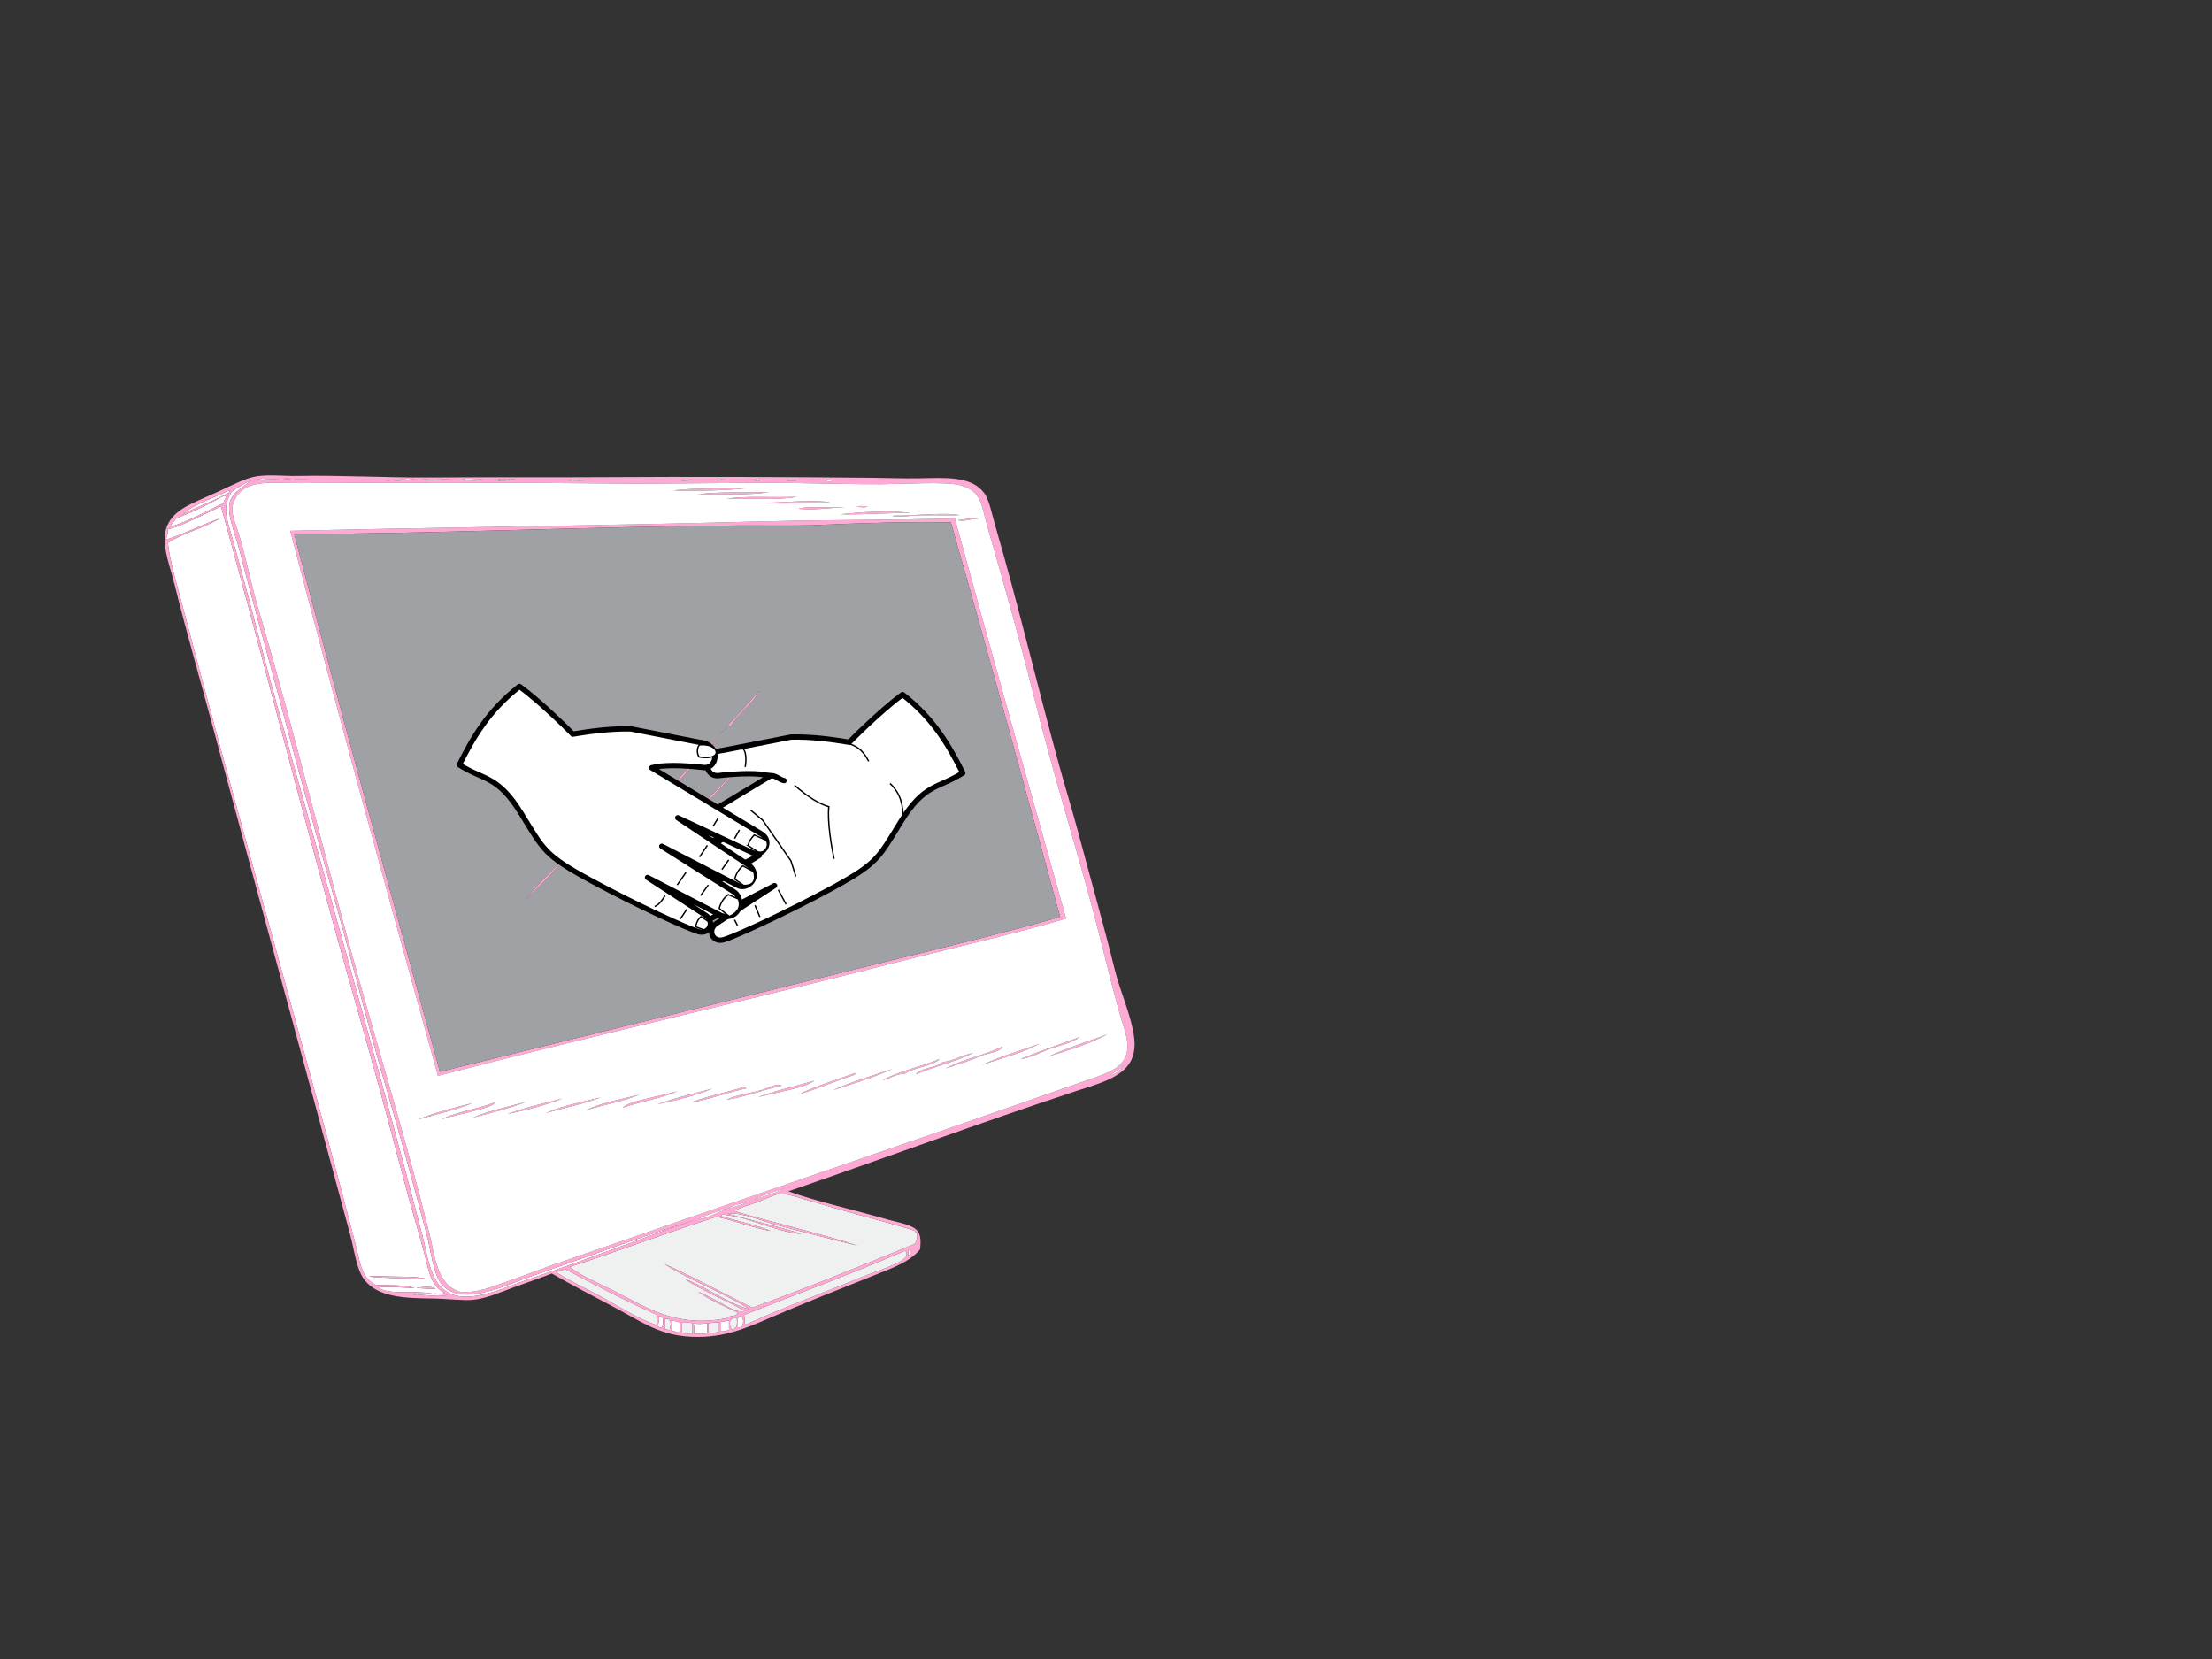 <?xml version="1.0"?><svg width="640" height="480" xmlns="http://www.w3.org/2000/svg" xmlns:xlink="http://www.w3.org/1999/xlink">
 <rect width="100%" height="100%" fill="#333333" stroke="none"/>
 <!-- Created with SVG-edit - http://svg-edit.googlecode.com/ -->
 <title>Friend Request</title>
 <g>
  <title>Layer 1</title>
  <defs>
   <symbol id="svg_190" viewBox="0 0 234.895 257.209" xmlns:xlink="http://www.w3.org/1999/xlink">
    <g id="svg_1">
     <path id="svg_2" fill-rule="evenodd" clip-rule="evenodd" fill="#FFFFFF" d="m22.849,1.416c0.054,-0.346 0.716,-0.083 0.72,-0.48c1.139,0.138 1.583,0.203 3.12,0.24c1.083,0.026 3.793,-0.527 4.32,0c-0.341,-0.341 -3.214,0.24 -4.08,0.24c-1.663,0 -2.822,0 -4.08,0z"/>
     <path id="svg_3" fill-rule="evenodd" clip-rule="evenodd" fill="#FFFFFF" d="m35.089,1.176c-1.834,0.579 -5.846,0.053 -1.92,0c0.745,-0.01 1.252,0.008 1.92,0z"/>
     <path id="svg_4" fill-rule="evenodd" clip-rule="evenodd" fill="#FFFFFF" d="m61.009,1.416c-0.513,-0.328 -6.269,1.171 -7.2,0.24c0.633,0.634 5.881,-0.968 7.2,-0.24z"/>
     <path id="svg_5" fill-rule="evenodd" clip-rule="evenodd" fill="#FFFFFF" d="m62.209,1.656c1.921,-0.559 4.879,-0.082 7.2,-0.24c-2.378,0.636 -4.216,0.374 -7.2,0.24z"/>
     <path id="svg_6" fill-rule="evenodd" clip-rule="evenodd" fill="#FFFFFF" d="m77.329,1.656c-1.363,0.557 -3.758,0.082 -5.52,0.24c0.867,-0.853 3.946,-0.435 5.52,-0.24z"/>
     <path id="svg_7" fill-rule="evenodd" clip-rule="evenodd" fill="#FFFFFF" d="m80.449,1.896c0.181,-0.322 1.775,-0.434 1.68,-0.24c1.12,0 2.24,0 3.36,0c-0.811,0.283 -4.05,0.571 -5.04,0.24z"/>
     <path id="svg_8" fill-rule="evenodd" clip-rule="evenodd" fill="#FFFFFF" d="m98.209,2.136c1.044,-0.556 3.117,-0.083 4.56,-0.24c-1.044,0.556 -3.117,0.083 -4.56,0.24z"/>
     <path id="svg_9" fill-rule="evenodd" clip-rule="evenodd" fill="#FFFFFF" d="m128.208,2.136c-2.99,0.735 -3.497,-0.281 0,0l0,0z"/>
     <path id="svg_10" fill-rule="evenodd" clip-rule="evenodd" fill="#FFFFFF" d="m136.369,2.136c-2.664,0.734 -3.209,-0.295 0,0l0,0z"/>
     <path id="svg_11" fill-rule="evenodd" clip-rule="evenodd" fill="#FFFFFF" d="m144.769,2.376c-1.602,0.816 -2.057,-0.804 0,0l0,0z"/>
     <path id="svg_12" fill-rule="evenodd" clip-rule="evenodd" fill="#FFFFFF" d="m151.249,2.616c0.333,-0.547 1.671,-0.09 2.4,-0.24c-0.333,0.547 -1.671,0.089 -2.4,0.24z"/>
     <path id="svg_13" fill-rule="evenodd" clip-rule="evenodd" fill="#FFFFFF" d="m160.609,2.616c0.48,-0.359 0.889,-0.125 1.68,0c-0.15,0.512 -1.477,0.225 -1.68,0z"/>
     <path id="svg_14" fill-rule="evenodd" clip-rule="evenodd" d="m141.168,4.776c-4.05,0.581 -11.043,0.761 -17.52,0.48c5.232,-0.769 11.611,-0.389 17.52,-0.48z"/>
     <path id="svg_15" fill-rule="evenodd" clip-rule="evenodd" fill="#FFFFFF" d="m1.489,15.096c0.027,-1.173 0.988,-1.412 1.2,-2.4c4.215,-1.945 8.094,-4.226 11.76,-6.72c1.202,0.221 -0.267,1.336 0,2.16c-4.273,2.367 -8.121,5.159 -12.96,6.96z"/>
     <path id="svg_16" fill-rule="evenodd" clip-rule="evenodd" d="m146.929,5.976c-4.497,0.839 -11.189,0.6 -17.28,0.48c5.131,-0.789 11.462,-0.377 17.28,-0.48z"/>
     <path id="svg_17" fill-rule="evenodd" clip-rule="evenodd" d="m153.649,7.416c-4.73,1.109 -11.512,0.168 -17.04,0.48c4.058,-0.964 10.821,-0.239 17.04,-0.48z"/>
     <path id="svg_18" fill-rule="evenodd" clip-rule="evenodd" d="m161.809,9.096c-4.645,0.098 -11.951,0.591 -16.8,0c4.918,0.111 12.19,-0.961 16.8,0z"/>
     <path id="svg_19" fill-rule="evenodd" clip-rule="evenodd" fill="#FFFFFF" d="m13.489,12.696c-4.478,1.846 -9.12,4.794 -13.2,6.24c0.203,-0.998 0.619,-1.781 0.48,-3.12c2.513,-0.616 4.631,-2.002 6.72,-3.12c2.123,-1.135 4.149,-2.392 6.24,-3.6c10.641,48.216 20.702,98.712 31.92,148.08c4.018,17.681 7.609,34.187 11.52,53.04c1.484,7.154 3.261,14.417 4.8,21.6c1.023,4.775 1.302,9.443 4.8,11.761c-0.411,0.549 -1.832,0.088 -2.64,0.239c0.763,0.518 2.501,0.06 3.36,0.48c-2.562,0.64 -5.597,-0.321 -8.4,-0.24c1.249,-0.712 3.811,0.162 4.8,-0.24c-4.39,-1.13 -10.418,0.46 -13.2,-1.92c2.451,-0.369 6.148,0.091 8.88,0.24c-2.252,-1.066 -6.875,-0.911 -9.36,-0.96c-3.698,-2.193 -3.928,-7.281 -5.04,-12.72c-1.783,-8.72 -3.927,-18.746 -5.76,-27.36c-11.153,-52.408 -24.271,-110.013 -35.28,-162.96c-1.305,-6.276 -2.784,-12.079 -3.36,-18.24c3.679,-2.961 8.906,-4.374 12.72,-7.2l0,-0zm37.2,225.84c-1.445,-0.071 -3.419,0.019 -0.96,0.239c3.613,0.325 9.178,0.636 12.48,0.48c-3.091,-0.674 -7,-0.498 -11.52,-0.719zm9.36,3.6c1.949,0.171 2.746,0.203 4.56,0.24c-0.383,-0.948 -4.576,-0.474 -4.56,-0.24z"/>
     <path id="svg_20" fill-rule="evenodd" clip-rule="evenodd" d="m168.289,10.536c0.411,-0.549 1.832,-0.088 2.641,-0.24c-0.808,0.679 -1.436,0.213 -2.641,0.24z"/>
     <path id="svg_21" fill-rule="evenodd" clip-rule="evenodd" d="m167.089,10.536c-3.1,-0.182 -8.62,0.99 -12.48,0.48c-1.522,-0.201 1.115,-0.471 2.4,-0.48c3.395,-0.024 7.074,0.018 10.08,0z"/>
     <path id="svg_22" fill-rule="evenodd" clip-rule="evenodd" d="m181.249,12.456c-5.898,-0.139 -11.099,0.421 -17.04,0.24c4.736,-0.634 12.264,-1.21 17.04,-0.24z"/>
     <path id="svg_23" fill-rule="evenodd" clip-rule="evenodd" d="m193.249,13.176c-4.332,0.147 -9.263,-0.302 -13.199,0.24c-3.327,0.165 -4.7,-0.34 -0.721,-0.24c4.502,-0.114 10.62,-0.845 13.92,0z"/>
     <path id="svg_24" fill-rule="evenodd" clip-rule="evenodd" d="m192.049,14.136c8.661,39.899 17.529,79.589 26.399,119.28c-12.519,4.453 -25.358,7.843 -38.16,11.76c-38.055,11.645 -76.887,22.175 -114.72,33.84c-11.915,-53.923 -23.734,-107.948 -35.039,-162.48c39.794,-0.783 75.039,-0.923 116.64,-1.92c14.298,-0.343 31.216,-0.084 44.88,-0.48l0,0zm-33.12,1.68c-6.615,0.279 -13.388,-0.012 -19.92,0c-36.713,0.067 -72.65,1.845 -107.521,1.68c11.168,53.793 22.888,107.03 34.56,160.319c37.906,-11.104 76.063,-22.363 113.52,-33.359c12.556,-3.686 25.139,-7.314 37.44,-11.521c-8.523,-39.317 -17.069,-78.609 -25.92,-117.6c-10.639,-0.378 -20.591,-0.006 -32.159,0.481z"/>
     <path id="svg_25" fill-rule="evenodd" clip-rule="evenodd" d="m192.769,14.616c0.801,0.071 4.247,-0.988 5.28,-0.24c-0.795,-0.576 -3.955,1.023 -5.28,0.24z"/>
     <path id="svg_26" fill-rule="evenodd" clip-rule="evenodd" fill="#9FA1A4" d="m191.089,15.336c8.851,38.99 17.396,78.282 25.92,117.6c-12.302,4.206 -24.885,7.835 -37.44,11.521c-37.457,10.996 -75.614,22.256 -113.52,33.359c-11.672,-53.29 -23.392,-106.526 -34.56,-160.32c34.871,0.165 70.808,-1.613 107.521,-1.68c6.532,-0.012 13.305,0.279 19.92,0c11.567,-0.487 21.519,-0.859 32.159,-0.48zm-78.48,91.68c8.183,-10.378 16.335,-20.786 24,-31.68c0.24,0 0.48,0 0.72,0c1.875,-3.726 5.675,-6.805 6.96,-10.32c-10.293,14.107 -21.868,28.213 -31.68,42zm1.92,-16.56c2.55,-2.331 4.474,-5.287 6.48,-8.16c-2.513,2.367 -4.358,5.402 -6.48,8.16zm0.96,27.6c5.072,-5.487 9.366,-11.754 13.92,-17.76c3.596,-3.844 6.648,-8.231 9.84,-12.48c-0.186,0.054 -0.473,0.007 -0.479,0.24c-7.69,10.07 -15.784,19.736 -23.281,30zm-18.48,-3.84c5.441,-7.999 12.57,-15.59 17.28,-23.52c-5.58,7.86 -12.522,15.638 -17.28,23.52zm-9.84,12.48c3.43,-3.85 6.598,-7.962 9.6,-12.24c-3.41,3.871 -6.662,7.898 -9.6,12.24z"/>
     <path id="svg_27" fill-rule="evenodd" clip-rule="evenodd" d="m228.289,167.976c-4.104,2.7 -10.018,4.857 -14.399,6.48c4.485,-2.474 9.559,-4.359 14.399,-6.48z"/>
     <path id="svg_28" fill-rule="evenodd" clip-rule="evenodd" d="m157.009,181.176c-0.895,0.866 -2.355,1.492 -3.601,1.92c-3.038,1.046 -6.56,1.839 -10.08,2.88c4.222,-1.938 9.127,-3.194 13.681,-4.8z"/>
     <path id="svg_29" fill-rule="evenodd" clip-rule="evenodd" d="m149.089,182.616c-4.476,1.21 -9.272,3.36 -13.44,4.08c2.143,-1.358 5.542,-1.837 8.64,-2.881c1.681,-0.565 3.275,-2.02 4.8,-1.199z"/>
     <path id="svg_30" fill-rule="evenodd" clip-rule="evenodd" d="m140.449,183.336c-4.511,1.169 -9.278,3.36 -13.439,4.08c3.947,-1.893 8.817,-2.862 12.96,-4.561c0.407,-0.087 0.451,0.188 0.479,0.481z"/>
     <path id="svg_31" fill-rule="evenodd" clip-rule="evenodd" d="m132.289,183.336c-3.864,1.979 -9.335,3.618 -13.439,4.56c4.181,-1.818 8.865,-3.133 13.439,-4.56z"/>
     <path id="svg_32" fill-rule="evenodd" clip-rule="evenodd" d="m123.649,184.056c-3.803,2.198 -9.01,2.99 -13.2,4.8c0.403,-0.779 2.242,-1.563 3.36,-1.92c3.062,-0.974 6.855,-1.845 9.84,-2.88z"/>
     <path id="svg_33" fill-rule="evenodd" clip-rule="evenodd" d="m114.529,185.016c-4.228,2.053 -8.465,2.843 -13.2,4.561c3.738,-2.182 8.608,-3.233 13.2,-4.561z"/>
     <path id="svg_34" fill-rule="evenodd" clip-rule="evenodd" d="m86.929,186.936c-3.957,1.884 -8.471,3.209 -12.96,4.561c3.899,-1.942 8.515,-3.166 12.96,-4.561z"/>
     <path id="svg_35" fill-rule="evenodd" clip-rule="evenodd" d="m73.969,187.176c-4.075,2.005 -8.856,3.304 -13.44,4.8c4.073,-2.007 8.754,-3.407 13.44,-4.8z"/>
     <path id="svg_36" fill-rule="evenodd" clip-rule="evenodd" fill="#EFF0F0" d="m120.289,235.416c6.232,5.048 14.92,8.92 20.641,13.68c-5.437,-1.847 -10.141,-6.497 -15.601,-9.12c4.266,3.734 9.807,6.193 14.4,9.601c-1.989,0.616 -4.009,-1.296 -5.76,-2.4c-1.847,-1.164 -3.637,-2.587 -5.521,-3.36c2.82,2.461 6.313,4.247 9.601,6.24c-0.123,1.397 -2.359,0.682 -2.881,1.68c-12.441,2.849 -19.798,-3.831 -27.6,-8.64c-3.677,-2.267 -7.519,-4.289 -10.32,-6.96c12.082,-4.718 23.647,-9.953 35.76,-14.64c4.532,1.153 9.142,3.49 13.199,4.319c-3.736,-1.862 -8.178,-3.021 -12.239,-4.56c0.535,-0.564 0.931,-0.359 1.68,-0.24c5.752,0.916 11.6,4.973 18,5.76c-5.702,-2.377 -12.097,-4.062 -18,-6.239c3.728,-0.362 8.466,2.384 12.96,3.84c6.244,2.022 12.145,4.014 18.72,6c-9.604,-3.916 -20.172,-6.868 -30,-10.561c1.738,-1.228 3.76,-1.777 5.761,-2.64c1.761,-0.759 4.005,-2.326 5.76,-2.4c1.252,-0.052 4.079,1.146 6.24,1.921c3.984,1.427 7.685,2.843 12,4.319c5.189,1.776 9.278,3.116 14.159,5.04c-0.01,0.41 0.179,0.622 0.48,0.72c0.145,1.345 -0.127,2.273 -0.48,3.12c-13.012,6.429 -26.072,12.808 -39.6,18.721c-7.193,-4.327 -13.973,-9.068 -21.359,-13.201z"/>
     <path id="svg_37" fill-rule="evenodd" clip-rule="evenodd" fill="#FFFFFF" d="m179.809,231.576c0.347,0.058 0.558,1.975 -0.24,1.68c0.003,-0.638 -0.091,-1.371 0.24,-1.68z"/>
     <path id="svg_38" fill-rule="evenodd" clip-rule="evenodd" fill="#EFF0F0" d="m139.969,253.656c-0.565,-0.556 0.021,-2.261 -0.48,-2.881c13.071,-6.208 26.439,-12.121 39.12,-18.72c0.805,-0.015 0.543,1.077 0.48,1.44c-0.33,1.885 -7.45,4.577 -9.36,5.52c-9.757,4.818 -21.146,9.839 -29.76,14.641z"/>
     <path id="svg_39" fill-rule="evenodd" clip-rule="evenodd" fill="#EFF0F0" d="m118.369,250.536c0,1.04 0,2.08 0,3.12c-4.724,-2.02 -8.972,-5.525 -13.2,-8.4c-3.696,-2.513 -7.552,-4.686 -11.04,-7.44c0.292,-0.748 1.357,-0.723 2.16,-0.96c7.159,4.761 14.413,9.426 22.08,13.68z"/>
     <path id="svg_40" fill-rule="evenodd" clip-rule="evenodd" d="m62.209,239.256c-3.302,0.155 -8.867,-0.155 -12.48,-0.48c-2.459,-0.221 -0.485,-0.311 0.96,-0.239c4.52,0.22 8.429,0.044 11.52,0.719z"/>
     <path id="svg_41" fill-rule="evenodd" clip-rule="evenodd" d="m64.609,242.376c-1.814,-0.037 -2.611,-0.069 -4.56,-0.24c-0.016,-0.234 4.177,-0.708 4.56,0.24z"/>
     <path id="svg_42" fill-rule="evenodd" clip-rule="evenodd" fill="#FFFFFF" d="m118.849,251.016c1.473,-0.266 1.047,2.624 0.72,3.36c-1.784,0.148 -0.245,-1.949 -0.72,-3.36z"/>
     <path id="svg_43" fill-rule="evenodd" clip-rule="evenodd" fill="#FFFFFF" d="m138.769,251.016c0.868,0.398 0.88,3.854 -0.72,3.36c0.077,-1.282 -0.356,-3.076 0.72,-3.36z"/>
     <path id="svg_44" fill-rule="evenodd" clip-rule="evenodd" fill="#EFF0F0" d="m120.289,251.735c1.945,-0.129 1.443,1.843 1.2,3.36c-0.578,0.099 -0.521,-0.438 -1.2,-0.24c0,-1.04 0,-2.08 0,-3.12z"/>
     <path id="svg_45" fill-rule="evenodd" clip-rule="evenodd" fill="#EFF0F0" d="m137.809,251.735c0.098,1.618 0.142,3.183 -1.2,3.36c-0.476,-0.425 -1.289,-3.771 1.2,-3.36z"/>
     <path id="svg_46" fill-rule="evenodd" clip-rule="evenodd" fill="#FFFFFF" d="m121.969,252.216c0.53,0.349 1.598,0.162 1.92,0.72c0,0.88 0,1.761 0,2.641c-0.825,0.104 -1.346,-0.095 -1.92,-0.24c0,-1.041 0,-2.081 0,-3.121z"/>
     <path id="svg_47" fill-rule="evenodd" clip-rule="evenodd" fill="#FFFFFF" d="m135.889,252.456c0,0.88 0,1.76 0,2.64c-0.526,0.273 -0.98,0.619 -1.92,0.48c0,-0.96 0,-1.92 0,-2.881c0.89,0.171 1.03,-0.409 1.92,-0.239z"/>
     <path id="svg_48" fill-rule="evenodd" clip-rule="evenodd" fill="#EFF0F0" d="m124.369,252.936c0.882,0.078 2.125,-0.204 2.641,0.24c0,1.04 0,2.08 0,3.12c-1.212,0.171 -1.753,-0.328 -2.641,-0.48c0,-0.961 0,-1.92 0,-2.88z"/>
     <path id="svg_49" fill-rule="evenodd" clip-rule="evenodd" fill="#EFF0F0" d="m133.489,252.936c0,0.88 0,1.761 0,2.641c-0.677,0.363 -1.5,0.579 -2.64,0.479c0,-0.96 0,-1.92 0,-2.88c0.842,-0.118 1.562,-0.358 2.64,-0.24z"/>
     <path id="svg_50" fill-rule="evenodd" clip-rule="evenodd" fill="#FFFFFF" d="m127.249,253.176c1.66,0.285 1.896,0.136 3.36,0c0,0.96 0,1.92 0,2.88c-0.647,0.473 -2.098,0.143 -3.12,0.24c-0.148,-1.495 0.106,-1.9 -0.24,-3.12z"/>
     <path id="svg_51" fill-rule="evenodd" clip-rule="evenodd" fill="#FFFFFF" d="m21.169,1.416c-1.477,1.645 -4.637,3.373 -5.28,6.48c-0.801,3.867 1.356,9.654 2.4,14.88c2.931,14.678 6.355,29.604 9.36,43.92c3.968,18.908 8.179,38.008 12.72,58.08c4.432,19.59 8.112,38.612 12.72,58.32c3.235,13.837 6.554,29.031 9.6,43.68c0.787,3.784 1.462,11.299 3.36,14.16c4.571,6.893 14.866,0.896 20.4,-1.439c14.26,-6.019 27.446,-11.892 41.76,-17.28c-12.864,5.223 -26.458,11.65 -39.839,17.04c-4.265,1.718 -9.298,4.459 -13.68,5.28c-11.106,2.08 -11.304,-9.076 -13.2,-18.24c-10.979,-53.055 -22.943,-105.771 -34.56,-158.4c-3.571,-16.179 -6.991,-33.988 -10.8,-50.64c-1.202,-5.256 -2.027,-8.01 0.24,-12.48c1.471,-1.249 3.018,-2.423 4.799,-3.361l0,-0z"/>
     <path id="svg_52" fill-rule="evenodd" clip-rule="evenodd" fill="#FFFFFF" d="m4.369,11.496c2.376,-2.905 7.749,-4.891 11.52,-7.2c0.019,1.089 -1.074,1.29 -1.68,1.68c-3.094,1.991 -6.822,3.45 -9.84,5.52z"/>
     <path id="svg_53" fill-rule="evenodd" clip-rule="evenodd" d="m150.529,214.056c6.461,2.944 16.068,5.683 24.24,8.64c2.391,0.865 6.108,1.53 7.2,3.601c0.767,1.454 0.628,3.445 0.479,5.28c-2.501,3.723 -7.071,5.661 -11.28,7.68c-8.617,4.134 -16.78,7.987 -25.439,12.479c-6.18,3.207 -12.061,6.285 -20.4,5.28c-6.924,-0.834 -11.558,-5.056 -17.04,-8.64c-5.388,-3.523 -10.652,-6.935 -15.36,-10.32c-2.878,1.36 -6.003,2.604 -9.36,4.08c-3.003,1.321 -6.589,3.253 -9.84,3.6c-2.494,0.267 -6.157,-0.399 -10.32,-0.479c-6.348,-0.122 -12.944,-0.556 -16.08,-5.76c-1.883,-3.125 -2.288,-8.413 -3.36,-13.44c-10.546,-49.44 -21.961,-101.613 -32.64,-151.68c-2.763,-12.953 -6.124,-27.549 -8.88,-41.52c-1.875,-9.504 -5.333,-17.639 2.16,-23.28c2.026,-1.525 5.414,-3.149 8.4,-4.8c3.551,-1.962 6.989,-4.156 9.6,-4.56c3.309,-0.512 6.472,0.054 9.6,0c10.551,-0.182 21.807,0.729 32.4,0.72c12.871,-0.012 30.248,0.24 42.72,0.24c19.512,0 45.161,0.279 65.04,0.72c3.766,0.083 7.272,0.276 10.561,0.24c6.693,-0.074 13.172,-0.762 16.319,4.56c1.188,2.009 1.79,6.18 2.641,9.84c5.479,23.589 9.976,47.817 15.12,71.28c1.49,6.799 3.134,13.413 4.56,20.16c2.821,13.348 5.877,26.761 8.64,40.799c1.306,6.632 3.831,13.277 4.561,19.921c1.218,11.095 -6.637,13.108 -14.16,16.079c-23.799,9.397 -46.111,19.368 -70.082,29.28l0,-0zm-136.08,-205.92c-0.267,-0.823 1.202,-1.939 0,-2.16c-3.667,2.494 -7.545,4.774 -11.76,6.72c-0.212,0.988 -1.173,1.228 -1.2,2.4c4.839,-1.801 8.687,-4.593 12.96,-6.96l0,0zm-0.24,-2.16c0.606,-0.39 1.699,-0.591 1.68,-1.68c-3.771,2.309 -9.144,4.295 -11.52,7.2c3.018,-2.07 6.746,-3.529 9.84,-5.52zm12.72,-4.56c0.865,0 3.739,-0.581 4.08,-0.24c-0.527,-0.527 -3.236,0.026 -4.32,0c-1.537,-0.037 -1.981,-0.102 -3.12,-0.24c-0.003,0.396 -0.666,0.134 -0.72,0.48c1.258,0 2.417,0 4.08,0l0,0zm6.24,-0.24c-3.926,0.053 0.085,0.579 1.92,0c-0.668,0.008 -1.175,-0.01 -1.92,0zm-16.8,3.6c-2.268,4.47 -1.442,7.224 -0.24,12.48c3.809,16.652 7.229,34.461 10.8,50.64c11.616,52.629 23.581,105.345 34.56,158.4c1.896,9.164 2.094,20.32 13.2,18.24c4.382,-0.821 9.415,-3.562 13.68,-5.28c13.382,-5.39 26.975,-11.817 39.839,-17.04c-14.313,5.389 -27.5,11.262 -41.76,17.28c-5.534,2.335 -15.829,8.332 -20.4,1.439c-1.897,-2.861 -2.573,-10.376 -3.36,-14.16c-3.046,-14.648 -6.365,-29.843 -9.6,-43.68c-4.608,-19.708 -8.288,-38.729 -12.72,-58.32c-4.541,-20.072 -8.752,-39.172 -12.72,-58.08c-3.004,-14.315 -6.429,-29.242 -9.36,-43.92c-1.043,-5.226 -3.201,-11.013 -2.4,-14.88c0.643,-3.107 3.803,-4.835 5.28,-6.48c-1.78,0.939 -3.327,2.113 -4.799,3.361zm37.44,-3.12c0.931,0.931 6.687,-0.568 7.2,-0.24c-1.319,-0.728 -6.567,0.874 -7.2,0.24zm15.6,-0.24c-2.321,0.159 -5.279,-0.318 -7.2,0.24c2.984,0.134 4.822,0.396 7.2,-0.24zm2.4,0.48c1.762,-0.158 4.157,0.317 5.52,-0.24c-1.574,-0.195 -4.653,-0.613 -5.52,0.24zm13.68,-0.24c-1.12,0 -2.24,0 -3.36,0c0.095,-0.194 -1.499,-0.082 -1.68,0.24c0.99,0.331 4.229,0.043 5.04,-0.24zm17.28,0.24c-1.443,0.157 -3.516,-0.316 -4.56,0.24c1.443,-0.157 3.516,0.316 4.56,-0.24zm-20.4,238.32c3.466,-1.398 6.907,-3.098 9.84,-4.32c43.701,-18.208 86.568,-35.622 130.32,-54c3.933,-1.651 7.468,-2.93 9.12,-5.279c2.919,-4.154 0.956,-9.078 -0.24,-14.4c-2.4,-10.684 -4.332,-21.369 -6.479,-31.44c-4.665,-21.867 -9.544,-41.19 -13.681,-62.16c-3.438,-17.426 -7.312,-34.61 -11.279,-51.84c-1.501,-6.519 -1.28,-10.656 -6.48,-12.48c-3.404,-1.194 -13.55,-0.499 -19.2,-0.48c-5.09,0.017 -15.108,-0.358 -20.16,-0.48c-15.562,-0.376 -30.404,0.042 -44.64,-0.24c-24.416,-0.484 -51.99,-0.742 -76.561,-0.721c-6.909,0.006 -13.207,-1.541 -15.84,4.8c-1.271,3.061 -0.319,5.252 0.72,9.36c1.902,7.521 2.973,15.053 4.56,21.84c9.115,38.983 16.23,76.679 24.96,115.439c5.437,24.139 11.003,47.303 15.84,71.761c1.462,7.395 1.779,15.642 7.44,17.76c4.468,0.435 7.731,-1.495 11.76,-3.12zm45.839,-238.08c-3.497,-0.281 -2.99,0.735 0,0l0,0zm8.161,0c-3.209,-0.295 -2.664,0.734 0,0l0,0zm8.4,0.24c-2.057,-0.804 -1.602,0.816 0,0l0,0zm8.88,0c-0.729,0.15 -2.067,-0.307 -2.4,0.24c0.729,-0.151 2.067,0.307 2.4,-0.24zm8.64,0.24c-0.791,-0.125 -1.199,-0.359 -1.68,0c0.203,0.225 1.53,0.512 1.68,0zm-161.52,17.28c0.576,6.161 2.055,11.964 3.36,18.24c11.009,52.948 24.127,110.553 35.28,162.96c1.833,8.614 3.977,18.641 5.76,27.36c1.112,5.438 1.342,10.526 5.04,12.72c2.484,0.049 7.107,-0.106 9.36,0.96c-2.731,-0.149 -6.429,-0.609 -8.88,-0.24c2.782,2.38 8.811,0.79 13.2,1.92c-0.989,0.402 -3.551,-0.472 -4.8,0.24c2.803,-0.081 5.838,0.88 8.4,0.24c-0.858,-0.421 -2.597,0.037 -3.36,-0.48c0.808,-0.151 2.229,0.31 2.64,-0.239c-3.498,-2.317 -3.777,-6.985 -4.8,-11.761c-1.539,-7.183 -3.316,-14.445 -4.8,-21.6c-3.911,-18.854 -7.502,-35.359 -11.52,-53.04c-11.218,-49.368 -21.279,-99.864 -31.92,-148.08c-2.091,1.208 -4.118,2.464 -6.24,3.6c-2.088,1.118 -4.207,2.504 -6.72,3.12c0.139,1.339 -0.277,2.123 -0.48,3.12c4.08,-1.446 8.722,-4.394 13.2,-6.24c-3.814,2.826 -9.041,4.239 -12.72,7.2l0,0zm228.24,160.32c1.369,-0.553 3.079,-2.036 3.119,-3.12c-0.581,1.499 -2.275,1.883 -3.119,3.12zm-86.881,36.24c2.662,-1.019 5.443,-1.917 7.681,-3.36c-2.642,1.039 -5.427,1.933 -7.681,3.36zm-0.479,32.16c13.527,-5.913 26.588,-12.292 39.6,-18.721c0.354,-0.847 0.625,-1.775 0.48,-3.12c-0.302,-0.098 -0.49,-0.31 -0.48,-0.72c-4.881,-1.924 -8.97,-3.264 -14.159,-5.04c-4.315,-1.477 -8.016,-2.893 -12,-4.319c-2.161,-0.774 -4.988,-1.973 -6.24,-1.921c-1.755,0.074 -3.999,1.642 -5.76,2.4c-2.001,0.862 -4.022,1.412 -5.761,2.64c9.828,3.692 20.396,6.645 30,10.561c-6.575,-1.986 -12.476,-3.978 -18.72,-6c-4.494,-1.456 -9.232,-4.202 -12.96,-3.84c5.903,2.177 12.298,3.862 18,6.239c-6.4,-0.787 -12.248,-4.844 -18,-5.76c-0.749,-0.119 -1.145,-0.324 -1.68,0.24c4.062,1.539 8.503,2.697 12.239,4.56c-4.058,-0.829 -8.667,-3.166 -13.199,-4.319c-12.113,4.687 -23.679,9.922 -35.76,14.64c2.801,2.671 6.643,4.693 10.32,6.96c7.802,4.809 15.158,11.488 27.6,8.64c0.521,-0.998 2.758,-0.282 2.881,-1.68c-3.287,-1.993 -6.78,-3.779 -9.601,-6.24c1.884,0.773 3.674,2.196 5.521,3.36c1.751,1.104 3.771,3.017 5.76,2.4c-4.594,-3.407 -10.135,-5.866 -14.4,-9.601c5.46,2.623 10.164,7.273 15.601,9.12c-5.721,-4.76 -14.408,-8.632 -20.641,-13.68c7.385,4.134 14.165,8.875 21.359,13.201zm-5.76,-29.52c1.572,-0.587 3.24,-1.079 4.56,-1.92c-1.648,0.512 -3.446,0.874 -4.56,1.92zm-5.761,2.16c-1.539,0.767 -1.923,1.266 0.24,0.479c1.117,-0.405 3.417,-1.725 5.28,-2.64c-1.777,0.563 -4.238,1.523 -5.52,2.161zm49.441,12c0.798,0.295 0.587,-1.622 0.24,-1.68c-0.331,0.309 -0.237,1.042 -0.24,1.68zm-9.84,5.76c1.91,-0.942 9.03,-3.635 9.36,-5.52c0.062,-0.363 0.324,-1.455 -0.48,-1.44c-12.681,6.599 -26.049,12.512 -39.12,18.72c0.501,0.62 -0.085,2.325 0.48,2.881c8.614,-4.803 20.003,-9.824 29.76,-14.641zm-73.44,-2.161c-0.803,0.237 -1.869,0.212 -2.16,0.96c3.488,2.755 7.344,4.928 11.04,7.44c4.228,2.875 8.476,6.381 13.2,8.4c0,-1.04 0,-2.08 0,-3.12c-7.667,-4.253 -14.921,-8.918 -22.08,-13.68zm23.28,17.521c0.327,-0.736 0.753,-3.626 -0.72,-3.36c0.475,1.411 -1.064,3.508 0.72,3.36zm18.48,0c1.6,0.494 1.588,-2.962 0.72,-3.36c-1.076,0.284 -0.643,2.078 -0.72,3.36zm-17.76,0.479c0.679,-0.198 0.622,0.339 1.2,0.24c0.243,-1.518 0.745,-3.489 -1.2,-3.36c0,1.04 0,2.08 0,3.12zm16.32,0.241c1.342,-0.178 1.298,-1.742 1.2,-3.36c-2.489,-0.412 -1.676,2.934 -1.2,3.36zm-14.64,0.24c0.574,0.146 1.095,0.345 1.92,0.24c0,-0.88 0,-1.761 0,-2.641c-0.322,-0.558 -1.39,-0.371 -1.92,-0.72c0,1.041 0,2.081 0,3.121zm12,-2.641c0,0.961 0,1.921 0,2.881c0.939,0.139 1.394,-0.207 1.92,-0.48c0,-0.88 0,-1.76 0,-2.64c-0.89,-0.17 -1.03,0.41 -1.92,0.239zm-9.6,3.12c0.888,0.152 1.429,0.651 2.641,0.48c0,-1.04 0,-2.08 0,-3.12c-0.516,-0.444 -1.759,-0.162 -2.641,-0.24c0,0.961 0,1.92 0,2.88zm6.48,-2.639c0,0.96 0,1.92 0,2.88c1.14,0.1 1.963,-0.116 2.64,-0.479c0,-0.88 0,-1.761 0,-2.641c-1.078,-0.118 -1.798,0.122 -2.64,0.24zm-3.36,3.12c1.022,-0.098 2.473,0.232 3.12,-0.24c0,-0.96 0,-1.92 0,-2.88c-1.464,0.136 -1.7,0.285 -3.36,0c0.346,1.22 0.092,1.625 0.24,3.12z"/>
     <path id="svg_54" fill-rule="evenodd" clip-rule="evenodd" d="m144.289,65.016c-1.285,3.515 -5.085,6.594 -6.96,10.32c-0.239,0 -0.479,0 -0.72,0c-7.665,10.895 -15.817,21.302 -24,31.68c9.812,-13.787 21.387,-27.893 31.68,-42z"/>
     <path id="svg_55" fill-rule="evenodd" clip-rule="evenodd" d="m121.009,82.296c-2.007,2.874 -3.931,5.83 -6.48,8.16c2.122,-2.758 3.967,-5.793 6.48,-8.16z"/>
     <path id="svg_56" fill-rule="evenodd" clip-rule="evenodd" d="m138.769,88.056c0.007,-0.233 0.294,-0.187 0.479,-0.24c-3.191,4.249 -6.244,8.636 -9.84,12.48c-4.554,6.006 -8.848,12.272 -13.92,17.76c7.498,-10.264 15.592,-19.93 23.281,-30z"/>
     <path id="svg_57" fill-rule="evenodd" clip-rule="evenodd" d="m114.289,90.696c-4.71,7.93 -11.839,15.521 -17.28,23.52c4.758,-7.882 11.7,-15.66 17.28,-23.52z"/>
     <path id="svg_58" fill-rule="evenodd" clip-rule="evenodd" d="m96.769,114.456c-3.002,4.278 -6.17,8.39 -9.6,12.24c2.938,-4.342 6.19,-8.369 9.6,-12.24z"/>
     <path id="svg_59" fill-rule="evenodd" clip-rule="evenodd" d="m221.569,168.696c-1.877,1.794 -4.54,2.336 -6.96,3.359c-2.407,1.018 -4.705,2.69 -7.44,3.12c4.553,-2.405 9.631,-4.288 14.4,-6.479z"/>
     <path id="svg_60" fill-rule="evenodd" clip-rule="evenodd" d="m211.729,170.616c-3.896,2.823 -9.278,4.161 -13.92,6.239c4.214,-2.505 9.332,-4.107 13.92,-6.239z"/>
     <path id="svg_61" fill-rule="evenodd" clip-rule="evenodd" d="m202.849,171.336c-0.204,1.398 -3.237,2.041 -5.04,2.64c-2.703,1.537 -5.843,2.639 -8.88,3.84c4.067,-2.733 9.702,-3.898 13.92,-6.48z"/>
     <path id="svg_62" fill-rule="evenodd" clip-rule="evenodd" d="m195.649,173.256c-4.192,2.528 -9.498,3.941 -13.92,6.24c0.62,-1.781 4.99,-1.889 6.479,-3.601c2.976,-0.384 4.663,-2.057 7.441,-2.639z"/>
     <path id="svg_63" fill-rule="evenodd" clip-rule="evenodd" d="m187.489,174.936c-1.271,2.011 -6.199,2.439 -8.399,4.32c-2.401,0.079 -3.543,1.418 -5.521,1.92c4.014,-2.706 9.531,-3.908 13.92,-6.24z"/>
     <path id="svg_64" fill-rule="evenodd" clip-rule="evenodd" fill="#FFFFFF" d="m232.128,177.096c-0.04,1.084 -1.75,2.567 -3.119,3.12c0.844,-1.237 2.538,-1.621 3.119,-3.12z"/>
     <path id="svg_65" fill-rule="evenodd" clip-rule="evenodd" d="m175.969,177.815c-4.329,2.552 -9.481,4.279 -14.4,6.24c4.37,-2.509 9.587,-4.173 14.4,-6.24z"/>
     <path id="svg_66" fill-rule="evenodd" clip-rule="evenodd" d="m153.168,185.256c4.147,-2.493 9.091,-4.19 13.681,-6.24c0.996,0.033 0.048,0.158 0,0.48c-4.668,1.812 -8.886,4.074 -13.681,5.76z"/>
     <path id="svg_67" fill-rule="evenodd" clip-rule="evenodd" d="m105.169,185.736c-4.494,2.035 -8.731,2.954 -13.44,4.56c3.911,-2.089 8.745,-3.255 13.44,-4.56z"/>
     <path id="svg_68" fill-rule="evenodd" clip-rule="evenodd" d="m95.809,185.976c-4.004,1.996 -8.663,3.338 -13.44,4.561c4.086,-1.915 8.895,-3.106 13.44,-4.561z"/>
     <path id="svg_69" fill-rule="evenodd" clip-rule="evenodd" d="m79.489,186.936c-0.423,1.006 -2.536,1.709 -3.84,2.16c-2.95,1.021 -6.608,1.791 -9.36,2.88c3.794,-2.287 9.111,-3.048 13.2,-5.04z"/>
     <path id="svg_70" fill-rule="evenodd" clip-rule="evenodd" fill="#FFFFFF" d="m149.809,213.096c-2.237,1.443 -5.019,2.342 -7.681,3.36c2.254,-1.427 5.039,-2.321 7.681,-3.36z"/>
     <path id="svg_71" fill-rule="evenodd" clip-rule="evenodd" fill="#FFFFFF" d="m140.449,217.176c-1.319,0.841 -2.987,1.333 -4.56,1.92c1.114,-1.046 2.912,-1.408 4.56,-1.92z"/>
     <path id="svg_72" fill-rule="evenodd" clip-rule="evenodd" fill="#FFFFFF" d="m135.649,219.096c-1.863,0.915 -4.163,2.234 -5.28,2.64c-2.163,0.786 -1.779,0.287 -0.24,-0.479c1.281,-0.639 3.742,-1.599 5.52,-2.161z"/>
     <path id="svg_73" fill-rule="evenodd" clip-rule="evenodd" fill="#FFFFFF" d="m70.609,243.336c-5.661,-2.118 -5.978,-10.365 -7.44,-17.76c-4.836,-24.458 -10.403,-47.622 -15.84,-71.761c-8.73,-38.761 -15.845,-76.456 -24.96,-115.439c-1.587,-6.787 -2.658,-14.319 -4.56,-21.84c-1.039,-4.108 -1.991,-6.299 -0.72,-9.36c2.634,-6.341 8.932,-4.794 15.84,-4.8c24.57,-0.021 52.145,0.237 76.56,0.72c14.235,0.281 29.078,-0.137 44.64,0.24c5.052,0.122 15.07,0.497 20.16,0.48c5.65,-0.019 15.796,-0.714 19.2,0.48c5.2,1.824 4.979,5.961 6.48,12.48c3.967,17.23 7.842,34.414 11.279,51.84c4.137,20.97 9.016,40.292 13.681,62.16c2.147,10.071 4.079,20.757 6.479,31.44c1.196,5.322 3.159,10.246 0.24,14.4c-1.652,2.35 -5.188,3.628 -9.12,5.279c-43.752,18.378 -86.619,35.792 -130.32,54c-2.933,1.223 -6.374,2.922 -9.84,4.32c-4.028,1.626 -7.291,3.556 -11.759,3.121l0,0zm53.04,-238.08c6.477,0.281 13.47,0.101 17.52,-0.48c-5.91,0.091 -12.289,-0.289 -17.52,0.48zm6,1.2c6.091,0.12 12.783,0.359 17.28,-0.48c-5.818,0.103 -12.149,-0.309 -17.28,0.48zm6.96,1.44c5.528,-0.312 12.31,0.629 17.04,-0.48c-6.219,0.241 -12.982,-0.484 -17.04,0.48zm8.4,1.2c4.849,0.591 12.155,0.098 16.8,0c-4.61,-0.961 -11.882,0.111 -16.8,0zm25.92,1.2c-0.809,0.152 -2.229,-0.309 -2.641,0.24c1.206,-0.027 1.834,0.439 2.641,-0.24zm-13.92,0.24c-1.285,0.009 -3.923,0.279 -2.4,0.48c3.86,0.51 9.381,-0.662 12.48,-0.48c-3.006,0.018 -6.685,-0.024 -10.08,0zm7.199,2.16c5.941,0.181 11.142,-0.379 17.04,-0.24c-4.775,-0.97 -12.303,-0.394 -17.04,0.24zm15.121,0.48c-3.979,-0.1 -2.606,0.405 0.721,0.24c3.937,-0.542 8.867,-0.093 13.199,-0.24c-3.3,-0.845 -9.418,-0.114 -13.92,0zm-32.161,1.44c-41.601,0.997 -76.845,1.137 -116.64,1.92c11.305,54.532 23.125,108.557 35.04,162.479c37.833,-11.665 76.665,-22.195 114.72,-33.84c12.802,-3.917 25.642,-7.307 38.16,-11.76c-8.87,-39.691 -17.738,-79.381 -26.399,-119.28c-13.664,0.397 -30.582,0.138 -44.881,0.481zm50.881,-0.24c-1.033,-0.748 -4.479,0.312 -5.28,0.24c1.325,0.783 4.485,-0.816 5.28,-0.24zm15.84,160.08c4.382,-1.623 10.296,-3.78 14.399,-6.48c-4.839,2.121 -9.913,4.006 -14.399,6.48zm-6.721,0.72c2.735,-0.43 5.033,-2.103 7.44,-3.12c2.42,-1.023 5.083,-1.565 6.96,-3.359c-4.768,2.19 -9.846,4.073 -14.4,6.479zm-9.359,1.679c4.642,-2.078 10.023,-3.416 13.92,-6.239c-4.588,2.132 -9.706,3.734 -13.92,6.239zm-8.88,0.96c3.037,-1.201 6.177,-2.303 8.88,-3.84c1.803,-0.599 4.836,-1.241 5.04,-2.64c-4.218,2.583 -9.853,3.748 -13.92,6.48l0,-0zm-0.721,-1.919c-1.489,1.712 -5.859,1.819 -6.479,3.601c4.422,-2.299 9.728,-3.712 13.92,-6.24c-2.778,0.581 -4.465,2.254 -7.441,2.639zm-14.639,5.28c1.978,-0.502 3.119,-1.841 5.521,-1.92c2.2,-1.881 7.129,-2.31 8.399,-4.32c-4.389,2.332 -9.906,3.534 -13.92,6.24zm-12,2.88c4.919,-1.961 10.071,-3.688 14.4,-6.24c-4.813,2.066 -10.03,3.73 -14.4,6.24zm5.28,-4.56c0.048,-0.322 0.996,-0.447 0,-0.48c-4.59,2.05 -9.533,3.747 -13.681,6.24c4.795,-1.686 9.013,-3.948 13.681,-5.76zm-23.52,6.48c3.521,-1.041 7.042,-1.834 10.08,-2.88c1.245,-0.428 2.706,-1.054 3.601,-1.92c-4.555,1.606 -9.46,2.862 -13.681,4.8zm0.96,-2.161c-3.098,1.044 -6.497,1.522 -8.64,2.881c4.168,-0.72 8.965,-2.87 13.44,-4.08c-1.525,-0.821 -3.119,0.634 -4.8,1.199zm-4.32,-0.96c-4.143,1.698 -9.013,2.668 -12.96,4.561c4.161,-0.72 8.929,-2.911 13.439,-4.08c-0.027,-0.293 -0.071,-0.568 -0.479,-0.481zm-21.12,5.041c4.104,-0.941 9.575,-2.58 13.439,-4.56c-4.573,1.427 -9.257,2.742 -13.439,4.56zm-5.04,-0.96c-1.119,0.356 -2.957,1.141 -3.36,1.92c4.19,-1.81 9.397,-2.602 13.2,-4.8c-2.985,1.035 -6.778,1.906 -9.84,2.88zm-12.48,2.64c4.735,-1.718 8.972,-2.508 13.2,-4.561c-4.592,1.329 -9.462,2.38 -13.2,4.561zm-9.6,0.72c4.709,-1.605 8.946,-2.524 13.44,-4.56c-4.695,1.305 -9.529,2.471 -13.44,4.56zm-9.36,0.24c4.777,-1.223 9.436,-2.564 13.44,-4.561c-4.545,1.456 -9.354,2.647 -13.44,4.561zm-16.08,1.44c2.751,-1.089 6.41,-1.859 9.36,-2.88c1.304,-0.451 3.417,-1.154 3.84,-2.16c-4.089,1.992 -9.406,2.753 -13.2,5.04zm7.68,-0.48c4.489,-1.352 9.004,-2.677 12.96,-4.561c-4.445,1.396 -9.061,2.62 -12.96,4.561zm-13.44,0.48c4.583,-1.496 9.365,-2.795 13.44,-4.8c-4.686,1.393 -9.367,2.793 -13.44,4.8z"/>
    </g>
   </symbol>
   <symbol id="svg_237">
    <g id="svg_210">
     <g transform="matrix(1.061 0 0 1.061 -253.152 -454.842)" id="svg_211">
      <path d="m610.565,494.563c-9.983,-20 -21.115,-39.835 -44.214,-57.961c-17.117,12.562 -39.183,35.249 -39.183,35.249c-14.246,-2.371 -28.492,-4.15 -42.738,-3.847l-50.395,9.914c-15.498,1.303 -13.519,18.972 -3.726,18.657c17.069,-1.853 30.05,-2.138 38.89,0.152l-80.257,48.633c-9.907,5.697 -1.245,18.901 7.555,13.484l53.523,-25.158l-54.707,33.358c-11.79,6.96 -2.293,22.979 8.959,17.796l56.726,-29.346l-51.987,32.734c-8.316,4.882 -4.86,21.626 8.959,17.796l54.263,-28.212l-43.325,28.331c-5.91,4.59 -2.364,13.906 5.876,11.671c7.654,-2.188 45.892,-19.655 79.547,-38.047c33.655,-18.391 34.112,-22.088 50.761,-49.254c17.387,-28.37 27.218,-24.255 45.473,-35.949z" id="svg_236" stroke-miterlimit="4" stroke-linejoin="round" stroke-width="3.92" stroke="#000000" fill-rule="evenodd" fill="#ffffff"/>
      <path d="m240.53,488.563c9.983,-20 21.115,-39.835 44.214,-57.961c17.117,12.562 39.183,35.249 39.183,35.249c14.246,-2.371 28.492,-4.15 42.738,-3.847l50.395,9.914c15.498,1.303 13.519,18.972 3.726,18.657c-17.069,-1.853 -30.05,-2.138 -38.89,0.152l80.257,48.633c9.907,5.697 1.245,18.901 -7.555,13.484l-53.523,-25.158l52.707,35.358c8.397,7.317 -0.215,17.721 -7.717,15.038l-56.726,-29.346l52.744,33.492c8.316,4.882 4.86,21.626 -8.959,17.796l-54.263,-28.212l43.325,28.331c5.91,4.59 2.364,13.906 -5.876,11.671c-7.654,-2.188 -45.892,-19.655 -79.547,-38.047c-33.655,-18.391 -34.112,-22.088 -50.761,-49.254c-17.387,-28.37 -27.218,-24.255 -45.474,-35.949z" id="svg_235" stroke-miterlimit="4" stroke-linejoin="round" stroke-width="3.92" stroke="#000000" fill-rule="evenodd" fill="#ffffff"/>
      <path d="m467.297,496.813c5.407,-1.488 7.669,2.49 11.964,3.393" id="svg_234" stroke-miterlimit="4" stroke-linecap="round" stroke-width="3.92" stroke="#000000" fill-rule="evenodd" fill="none"/>
      <path d="m527.118,473.063c7.683,2.102 11.513,7.466 14.286,12.857" id="svg_233" stroke-width="1px" stroke="#000000" fill-rule="evenodd" fill="none"/>
      <path d="m566.7,526.808c-0.102,-7.908 -1.487,-16.919 -9.582,-24.459" id="svg_232" stroke-width="1px" stroke="#000000" fill-rule="evenodd" fill="none"/>
      <path d="m486.866,503.611c10.17,9.081 19.116,14.194 25.252,15.88c-1.15,10.706 1.754,28.481 3.824,38.543" id="svg_231" stroke-width="1px" stroke="#000000" fill-rule="evenodd" fill="none"/>
      <path d="m454.557,521.966l8.99,7.525l20.714,30l3.579,11.515" id="svg_230" stroke-width="1px" stroke="#000000" fill-rule="evenodd" fill="none"/>
      <path d="m427.118,533.777l3.571,-5.714" id="svg_229" stroke-width="1px" stroke="#000000" fill-rule="evenodd" fill="none"/>
      <path d="m442.833,543.063l3.571,-6.429" id="svg_228" stroke-width="1px" stroke="#000000" fill-rule="evenodd" fill="none"/>
      <path d="m474.975,580.92l5.714,10.714" id="svg_227" stroke-width="1px" stroke="#000000" fill-rule="evenodd" fill="none"/>
      <path d="m457.833,592.349l3.571,8.571" id="svg_226" stroke-width="1px" stroke="#000000" fill-rule="evenodd" fill="none"/>
      <path d="m442.833,603.063l2.143,4.286" id="svg_225" stroke-width="1px" stroke="#000000" fill-rule="evenodd" fill="none"/>
      <path d="m417.118,556.634l5.714,-8.571" id="svg_224" stroke-width="1px" stroke="#000000" fill-rule="evenodd" fill="none"/>
      <path d="m433.547,565.92l5,-7.143" id="svg_223" stroke-width="1px" stroke="#000000" fill-rule="evenodd" fill="none"/>
      <path d="m400.69,577.349l6.429,-9.286" id="svg_222" stroke-width="1px" stroke="#000000" fill-rule="evenodd" fill="none"/>
      <path d="m417.833,585.206l5.714,-7.857" id="svg_221" stroke-width="1px" stroke="#000000" fill-rule="evenodd" fill="none"/>
      <path d="m384.083,593.241c3.337,-1.361 5.283,-4.322 7.679,-8.036" id="svg_220" stroke-width="1px" stroke="#000000" fill-rule="evenodd" fill="none"/>
      <path d="m403.011,602.349l4.821,-7.143" id="svg_219" stroke-width="1px" stroke="#000000" fill-rule="evenodd" fill="none"/>
      <path d="m447.873,477.005c0.084,0 0.168,0 0,0z" id="svg_218" stroke-width="1px" stroke="#000000" fill-rule="evenodd" fill="none"/>
      <path d="m448.378,476.247c2.996,1.11 3.259,8.901 2.273,13.89" id="svg_217" stroke-width="1px" stroke="#000000" fill-rule="evenodd" fill="none"/>
      <path d="m452.833,548.241l7.143,4.643c6.352,1.766 9.023,-6.865 5.357,-8.929l-8.036,-3.571c-2.257,2.427 -4.098,4.958 -4.464,7.857z" id="svg_216" stroke-width="1px" stroke="#000000" fill-rule="evenodd" fill="#ffffff"/>
      <path d="m442.898,572.98l6.721,4.726c7.404,0.003 8.946,-4.004 7.321,-10.179l-8.075,-4.338c-3.297,2.817 -5.035,6.501 -5.967,9.791z" id="svg_215" stroke-width="1px" stroke="#000000" fill-rule="evenodd" fill="#ffffff"/>
      <path d="m431.583,594.67c1.029,-4.324 3.674,-8.235 6.607,-10.179l7.5,3.214c1.999,5.453 -0.036,9.785 -6.607,12.857l-7.5,-5.893z" id="svg_214" stroke-width="1px" stroke="#000000" fill-rule="evenodd" fill="#ffffff"/>
      <path d="m418.074,600.749l5.556,3.536c1.006,3.897 -1.096,5.03 -3.03,6.313l-6.44,-2.399c0.601,-2.483 1.33,-4.967 3.914,-7.45z" id="svg_213" stroke-width="1px" stroke="#000000" fill-rule="evenodd" fill="none"/>
      <path d="m417.386,473.777c14.258,-1.318 17.859,12.001 -0.446,9.018c-2.455,-2.598 -1.361,-8.61 0.446,-9.018z" id="svg_212" stroke-width="1px" stroke="#000000" fill-rule="evenodd" fill="#ffffff"/>
     </g>
    </g>
   </symbol>
  </defs>
  <use id="svg_191" xlink:href="#svg_190" transform="rotate(-0.372 187.021 262.095) matrix(0.638 0 0 0.521 -285.39 75.252)" y="118.193" x="422.262" fill="#ffaad4" stroke-width="13"/>
  <use id="svg_238" xlink:href="#svg_237" transform="matrix(0.371 0 0 0.369 11.815 12.469)" y="502.405" x="324.319" fill="#00007f"/>
 </g>
</svg>